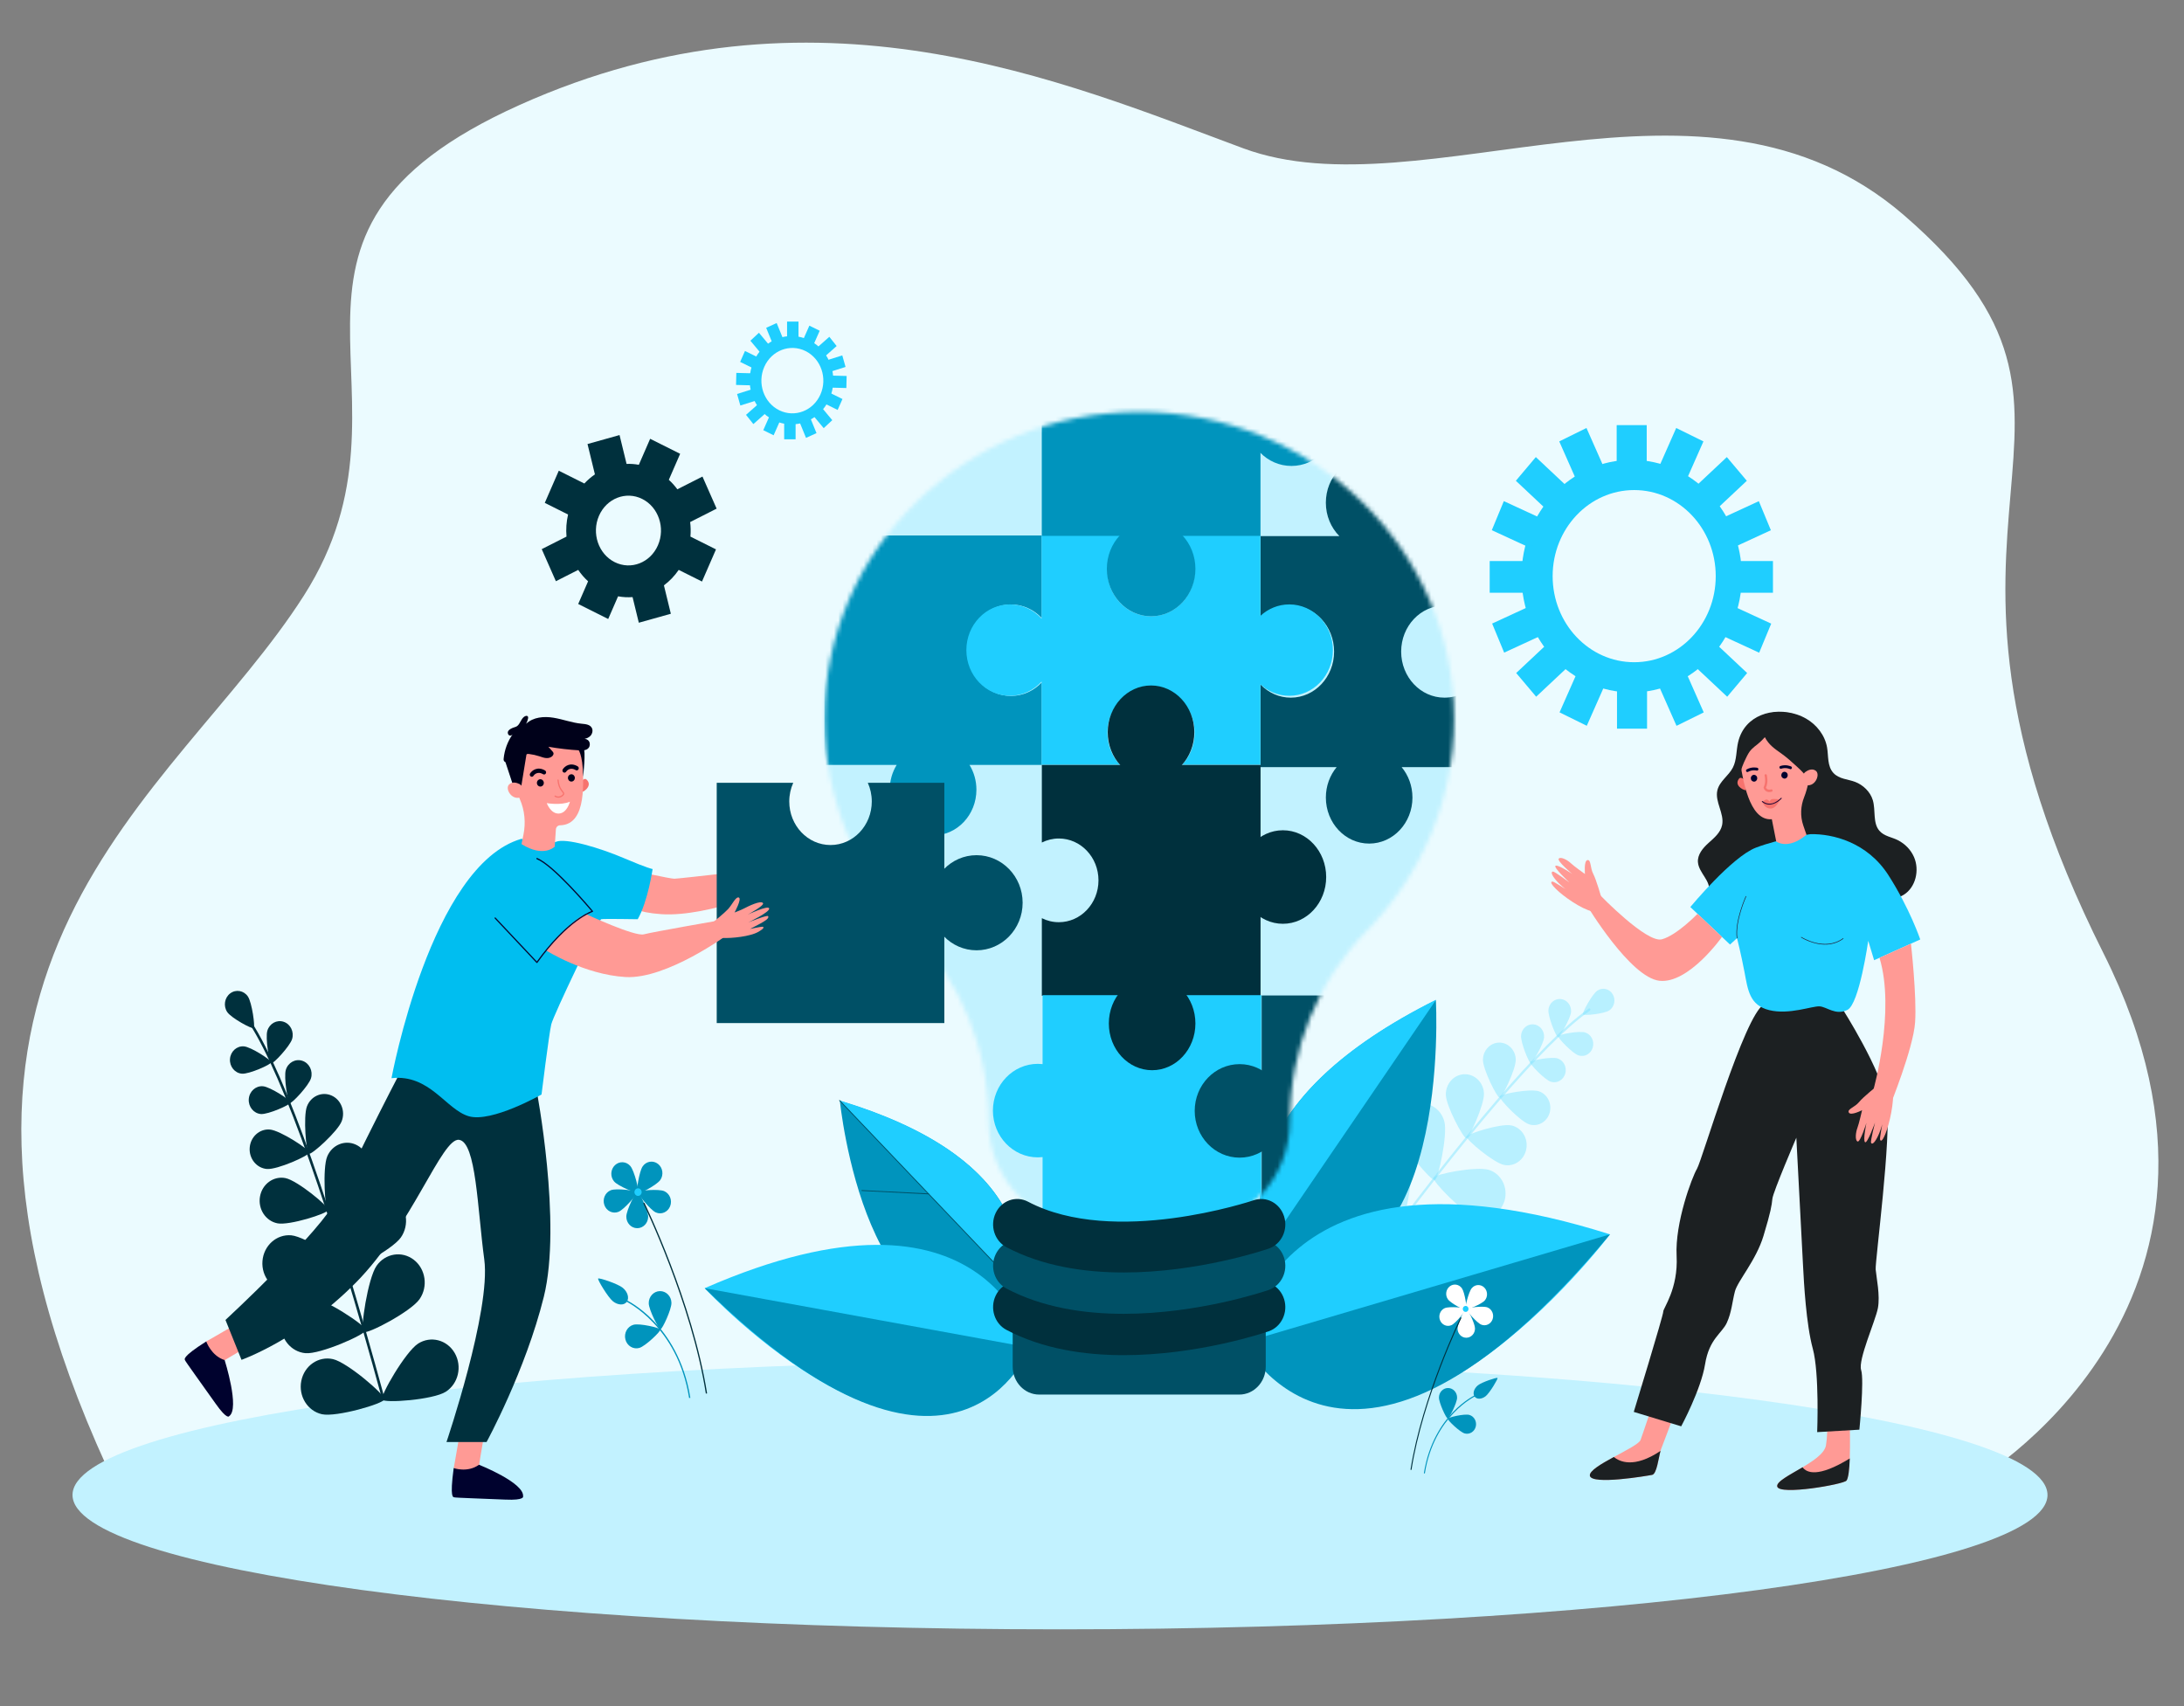 <svg width="512" height="400" viewBox="0 0 512 400" fill="none" xmlns="http://www.w3.org/2000/svg">
<rect x="0" y="0" width="512" height="400" fill="#808080" stroke="none"/>
<path d="M461.798 348C461.798 348 534.819 306.685 493.153 223.56C440.232 117.994 503.476 99.801 446.348 50.451C399.53 10.004 333.483 50.345 291.462 34.772C249.441 19.2 190.782 -6.387 121.793 24.618C52.804 55.623 101.689 91.847 71.243 139.628C40.797 187.408 -29.366 224.967 25.106 344.049L461.798 348Z" fill="#EBFBFF"/>
<path d="M248.5 382C376.354 382 480 367.897 480 350.5C480 333.103 376.354 319 248.5 319C120.646 319 17 333.103 17 350.5C17 367.897 120.646 382 248.5 382Z" fill="#C2F2FF"/>
<path d="M89.913 328.335C89.933 328.335 89.954 328.329 89.974 328.323C90.135 328.275 90.227 328.097 90.181 327.928C78.118 283.561 67.038 252.205 58.977 239.634C58.798 239.355 58.669 239.152 58.621 239.051C58.545 238.893 58.362 238.831 58.213 238.911C58.063 238.99 58.004 239.183 58.08 239.341C58.146 239.478 58.27 239.673 58.475 239.993C66.501 252.509 77.553 283.801 89.597 328.105C89.638 328.253 89.771 328.347 89.911 328.335H89.913Z" fill="#00303D"/>
<path d="M53.274 237.283C54.231 238.694 59.093 241.326 59.475 241.039C59.858 240.751 59.073 235.043 58.116 233.631C57.161 232.22 55.302 231.894 53.965 232.902C52.628 233.91 52.318 235.873 53.274 237.285V237.283Z" fill="#00303D"/>
<path d="M62.674 241.661C62.17 243.356 63.128 249.169 63.586 249.321C64.044 249.473 67.98 245.28 68.484 243.588C68.988 241.893 68.096 240.09 66.491 239.558C64.886 239.026 63.178 239.967 62.674 241.661Z" fill="#00303D"/>
<path d="M56.717 251.729C58.394 251.865 63.544 249.571 63.581 249.066C63.618 248.561 58.863 245.457 57.186 245.321C55.509 245.184 54.045 246.508 53.915 248.276C53.786 250.046 55.04 251.592 56.715 251.729H56.717Z" fill="#00303D"/>
<path d="M76.706 271.147C75.576 273.876 76.176 283.764 76.914 284.103C77.653 284.445 84.938 278.2 86.068 275.471C87.199 272.741 86.02 269.56 83.435 268.367C80.85 267.173 77.836 268.417 76.706 271.147Z" fill="#00303D"/>
<path d="M65.037 286.811C67.81 287.359 76.8 284.515 76.948 283.678C77.096 282.842 69.692 276.756 66.918 276.206C64.145 275.658 61.474 277.586 60.955 280.514C60.436 283.443 62.263 286.262 65.037 286.809V286.811Z" fill="#00303D"/>
<path d="M83.904 282.298C81.858 285.234 80.054 297.208 80.848 297.824C81.642 298.44 91.932 293.058 93.978 290.122C96.024 287.186 95.427 283.053 92.646 280.892C89.865 278.732 85.95 279.362 83.904 282.298Z" fill="#00303D"/>
<path d="M67.248 302.78C70.691 303.079 81.292 298.421 81.374 297.384C81.455 296.347 71.716 289.921 68.275 289.621C64.833 289.322 61.813 292.025 61.529 295.659C61.246 299.292 63.806 302.48 67.248 302.78Z" fill="#00303D"/>
<path d="M88.279 296.772C86.233 299.71 84.429 311.682 85.223 312.298C86.017 312.914 96.307 307.531 98.353 304.595C100.399 301.659 99.802 297.526 97.021 295.366C94.24 293.206 90.325 293.834 88.279 296.772Z" fill="#00303D"/>
<path d="M71.623 317.254C75.066 317.552 85.667 312.895 85.749 311.857C85.83 310.82 76.092 304.394 72.65 304.094C69.208 303.796 66.188 306.498 65.904 310.132C65.621 313.766 68.181 316.954 71.623 317.254Z" fill="#00303D"/>
<path d="M98.014 315.014C95.063 316.907 89.074 327.251 89.585 328.14C90.097 329.029 101.554 328.191 104.505 326.298C107.456 324.405 108.396 320.346 106.605 317.228C104.812 314.113 100.967 313.121 98.014 315.012V315.014Z" fill="#00303D"/>
<path d="M75.466 331.564C78.846 332.314 89.917 329.092 90.12 328.074C90.323 327.056 81.422 319.394 78.042 318.644C74.663 317.893 71.346 320.176 70.635 323.744C69.924 327.312 72.087 330.813 75.466 331.564Z" fill="#00303D"/>
<path d="M67.004 250.842C66.493 252.561 67.466 258.47 67.931 258.625C68.397 258.779 72.395 254.519 72.906 252.799C73.418 251.08 72.513 249.245 70.882 248.705C69.252 248.165 67.516 249.12 67.004 250.842Z" fill="#00303D"/>
<path d="M61.166 261.184C62.868 261.323 68.102 258.993 68.141 258.478C68.178 257.966 63.347 254.811 61.644 254.673C59.941 254.534 58.453 255.878 58.322 257.677C58.191 259.475 59.463 261.046 61.168 261.184H61.166Z" fill="#00303D"/>
<path d="M71.963 259.379C71.049 261.752 71.774 270.238 72.415 270.513C73.056 270.788 79.189 265.249 80.103 262.877C81.017 260.504 79.937 257.796 77.689 256.831C75.442 255.866 72.877 257.006 71.963 259.379Z" fill="#00303D"/>
<path d="M62.577 274.069C64.996 274.266 72.433 270.956 72.487 270.226C72.54 269.497 65.676 265.017 63.257 264.82C60.838 264.623 58.723 266.534 58.537 269.088C58.35 271.642 60.16 273.874 62.579 274.071L62.577 274.069Z" fill="#00303D"/>
<g opacity="0.5">
<path opacity="0.5" d="M319.665 298.372C319.648 298.365 319.634 298.355 319.619 298.343C319.502 298.249 319.482 298.072 319.571 297.951C342.943 266.013 361.537 244.313 371.93 236.846C372.161 236.68 372.327 236.561 372.399 236.495C372.51 236.394 372.676 236.405 372.774 236.52C372.87 236.637 372.861 236.813 372.75 236.916C372.654 237.006 372.493 237.121 372.229 237.31C361.88 244.744 343.329 266.403 319.99 298.294C319.912 298.402 319.774 298.433 319.663 298.374L319.665 298.372Z" fill="#1FCEFF"/>
<path opacity="0.5" d="M377.279 236.879C376.071 237.7 371.314 238.181 371.093 237.817C370.871 237.452 373.255 233.081 374.463 232.261C375.67 231.44 377.281 231.808 378.058 233.083C378.836 234.358 378.487 236.058 377.279 236.879Z" fill="#1FCEFF"/>
<path opacity="0.5" d="M368.306 237.232C368.197 238.78 365.641 243.178 365.222 243.145C364.803 243.112 362.888 238.365 362.997 236.817C363.106 235.269 364.382 234.107 365.848 234.222C367.314 234.337 368.415 235.684 368.306 237.232Z" fill="#1FCEFF"/>
<path opacity="0.5" d="M370.063 247.442C368.659 246.982 365.175 243.361 365.3 242.938C365.424 242.515 370.238 241.615 371.642 242.075C373.045 242.535 373.83 244.11 373.394 245.592C372.958 247.073 371.466 247.902 370.063 247.442Z" fill="#1FCEFF"/>
<path opacity="0.5" d="M347.886 256.408C347.969 259.011 344.457 266.84 343.753 266.865C343.05 266.891 339.041 259.332 338.956 256.73C338.873 254.127 340.802 251.943 343.27 251.856C345.735 251.766 347.803 253.805 347.886 256.41V256.408Z" fill="#1FCEFF"/>
<path opacity="0.5" d="M352.574 273.112C350.153 272.613 343.719 267.236 343.854 266.507C343.989 265.777 351.867 263.354 354.288 263.853C356.709 264.352 358.29 266.83 357.815 269.388C357.342 271.944 354.995 273.613 352.572 273.112H352.574Z" fill="#1FCEFF"/>
<path opacity="0.5" d="M338.618 263.011C339.383 266.095 337.187 276.438 336.352 276.67C335.518 276.9 328.803 269.02 328.039 265.935C327.274 262.851 329.023 259.697 331.944 258.89C334.866 258.083 337.854 259.929 338.618 263.013V263.011Z" fill="#1FCEFF"/>
<path opacity="0.5" d="M345.888 285.333C342.999 284.404 335.81 277.005 336.061 276.134C336.312 275.264 346.19 273.361 349.079 274.291C351.967 275.221 353.594 278.448 352.713 281.497C351.832 284.546 348.776 286.263 345.888 285.333Z" fill="#1FCEFF"/>
<path opacity="0.5" d="M330.65 273.283C331.414 276.368 329.218 286.712 328.384 286.942C327.551 287.172 320.834 279.29 320.07 276.208C319.305 273.123 321.054 269.969 323.976 269.162C326.897 268.355 329.885 270.201 330.65 273.283Z" fill="#1FCEFF"/>
<path opacity="0.5" d="M337.912 295.604C335.023 294.674 327.834 287.273 328.085 286.404C328.336 285.534 338.214 283.632 341.103 284.562C343.991 285.491 345.618 288.718 344.737 291.767C343.856 294.816 340.8 296.534 337.912 295.604Z" fill="#1FCEFF"/>
<path opacity="0.5" d="M317.151 284.786C318.97 287.33 320.673 297.778 319.984 298.325C319.297 298.873 310.245 294.286 308.424 291.742C306.605 289.198 307.083 285.579 309.493 283.657C311.903 281.737 315.331 282.242 317.151 284.786Z" fill="#1FCEFF"/>
<path opacity="0.5" d="M330.41 305.919C327.435 305.377 319.424 298.984 319.572 298.088C319.718 297.191 329.295 294.001 332.27 294.541C335.245 295.083 337.241 298.068 336.728 301.211C336.214 304.351 333.387 306.459 330.41 305.917V305.919Z" fill="#1FCEFF"/>
<path opacity="0.5" d="M361.978 243.217C361.867 244.79 359.27 249.259 358.844 249.226C358.419 249.193 356.473 244.369 356.583 242.796C356.694 241.223 357.991 240.043 359.481 240.16C360.971 240.277 362.088 241.646 361.978 243.219V243.217Z" fill="#1FCEFF"/>
<path opacity="0.5" d="M363.555 253.608C362.129 253.14 358.589 249.462 358.714 249.033C358.842 248.602 363.732 247.687 365.158 248.155C366.583 248.623 367.381 250.222 366.938 251.729C366.495 253.234 364.98 254.076 363.553 253.608H363.555Z" fill="#1FCEFF"/>
<path opacity="0.5" d="M355.34 248.463C355.356 250.703 352.173 257.351 351.567 257.355C350.961 257.361 347.674 250.77 347.656 248.53C347.639 246.29 349.343 244.459 351.465 244.439C353.587 244.422 355.321 246.221 355.34 248.463Z" fill="#1FCEFF"/>
<path opacity="0.5" d="M358.466 263.596C356.44 262.931 351.412 257.706 351.591 257.096C351.77 256.486 358.719 255.185 360.745 255.85C362.771 256.515 363.905 258.786 363.275 260.927C362.645 263.066 360.494 264.263 358.466 263.598V263.596Z" fill="#1FCEFF"/>
</g>
<path d="M237.435 306.044C237.435 306.044 251.625 274.584 196.898 258.096C196.898 258.096 202.933 319.65 237.435 306.044Z" fill="#0094BD"/>
<path d="M196.82 258.005L238.544 301.811C240.26 292.726 239.399 270.835 196.82 258.005Z" fill="#1FCEFF"/>
<path d="M236.794 300.061C236.766 300.064 236.737 300.055 236.716 300.031L196.754 258.075C196.717 258.036 196.717 257.971 196.754 257.932C196.791 257.893 196.852 257.893 196.889 257.932L236.851 299.889C236.888 299.928 236.888 299.992 236.851 300.031C236.836 300.049 236.816 300.059 236.796 300.061H236.794Z" fill="#005066"/>
<path d="M217.698 280.007C217.698 280.007 217.687 280.007 217.681 280.007L202.043 279.22C201.992 279.218 201.951 279.171 201.953 279.114C201.955 279.058 202.001 279.015 202.053 279.019L217.69 279.806C217.742 279.808 217.783 279.855 217.781 279.912C217.779 279.962 217.742 280.001 217.698 280.007Z" fill="#005066"/>
<path d="M299.264 296.744C299.264 296.744 277.63 263.961 336.612 234.487C336.612 234.487 340.706 305.311 299.264 296.744Z" fill="#0094BD"/>
<path d="M336.683 234.37L297.256 292.177C293.703 282.238 290.791 257.303 336.683 234.37Z" fill="#1FCEFF"/>
<path d="M291.484 314.786C291.484 314.786 297.511 264.099 377.431 289.396C377.431 289.396 323.903 360.368 291.484 314.786Z" fill="#1FCEFF"/>
<path d="M377.439 289.396L291.492 314.786C291.492 314.786 316.042 363.215 377.439 289.396Z" fill="#0094BD"/>
<path d="M241.472 315.957C241.472 315.957 232.057 272.782 165.203 302.014C165.203 302.014 217.289 358.292 241.472 315.957Z" fill="#1FCEFF"/>
<path d="M165.203 302.014L241.471 315.957C241.471 315.957 224.316 360.019 165.203 302.014Z" fill="#0094BD"/>
<path d="M148.497 310.596C149.917 310.194 154.692 311.294 154.801 311.721C154.91 312.148 151.294 315.622 149.874 316.024C148.454 316.425 146.995 315.536 146.615 314.037C146.235 312.538 147.077 310.998 148.497 310.596Z" fill="#0094BD"/>
<path d="M143.679 305.083C142.514 304.137 140.039 300.01 140.22 299.76C140.401 299.511 144.817 300.973 145.982 301.919C147.147 302.864 147.577 304.34 146.94 305.213C146.305 306.087 144.844 306.028 143.679 305.083Z" fill="#0094BD"/>
<path d="M157.408 305.461C157.434 307.013 155.267 311.639 154.848 311.647C154.429 311.655 152.111 307.11 152.086 305.56C152.06 304.008 153.231 302.73 154.7 302.702C156.17 302.675 157.382 303.911 157.408 305.463V305.461Z" fill="#0094BD"/>
<path d="M154.792 276.652C153.954 277.855 149.739 280.056 149.414 279.805C149.089 279.551 149.83 274.65 150.668 273.447C151.507 272.244 153.11 271.989 154.249 272.874C155.388 273.759 155.63 275.451 154.792 276.654V276.652Z" fill="#0094BD"/>
<path d="M147.782 273.392C148.723 274.506 149.898 279.313 149.597 279.596C149.296 279.881 144.904 278.107 143.963 276.991C143.021 275.878 143.113 274.168 144.168 273.174C145.222 272.18 146.842 272.277 147.783 273.39L147.782 273.392Z" fill="#0094BD"/>
<path d="M143.195 279.05C144.521 278.532 149.19 279.136 149.33 279.536C149.47 279.935 146.3 283.602 144.974 284.121C143.648 284.64 142.174 283.924 141.683 282.524C141.192 281.124 141.869 279.569 143.195 279.05Z" fill="#0094BD"/>
<path d="M146.828 285.226C146.839 283.733 149.029 279.341 149.433 279.344C149.838 279.348 151.962 283.778 151.949 285.269C151.938 286.763 150.781 287.964 149.369 287.95C147.954 287.938 146.817 286.718 146.828 285.226Z" fill="#0094BD"/>
<path d="M153.753 284.259C152.447 283.684 149.42 279.886 149.576 279.493C149.731 279.099 154.418 278.695 155.723 279.27C157.029 279.846 157.646 281.429 157.101 282.805C156.556 284.183 155.058 284.834 153.753 284.259Z" fill="#0094BD"/>
<path d="M150.395 279.274C150.281 278.797 149.823 278.508 149.372 278.629C148.92 278.75 148.646 279.233 148.761 279.709C148.875 280.187 149.333 280.475 149.784 280.354C150.236 280.235 150.51 279.75 150.395 279.274Z" fill="#1FCEFF"/>
<path d="M161.84 327.725C160.415 318.771 156.394 313.008 153.274 309.75C149.889 306.217 146.795 304.784 146.764 304.771L146.648 305.055C146.769 305.11 158.849 310.807 161.55 327.776L161.84 327.725Z" fill="#0094BD"/>
<path d="M165.765 326.686C162.367 305.196 151.172 282.193 151.058 281.963L150.797 282.105C150.91 282.335 162.084 305.295 165.475 326.736L165.765 326.686Z" fill="#00303D"/>
<path d="M344.461 331.729C343.328 331.408 339.51 332.287 339.424 332.628C339.337 332.969 342.225 335.745 343.359 336.067C344.493 336.389 345.66 335.677 345.963 334.48C346.268 333.283 345.594 332.051 344.46 331.731L344.461 331.729Z" fill="#0094BD"/>
<path d="M348.303 327.325C349.234 326.569 351.212 323.272 351.066 323.073C350.92 322.874 347.394 324.042 346.462 324.797C345.531 325.553 345.188 326.731 345.695 327.429C346.203 328.127 347.37 328.08 348.301 327.325H348.303Z" fill="#0094BD"/>
<path d="M337.336 327.627C337.316 328.867 339.046 332.564 339.382 332.57C339.719 332.575 341.569 328.945 341.589 327.705C341.61 326.466 340.675 325.444 339.501 325.422C338.326 325.401 337.358 326.388 337.338 327.627H337.336Z" fill="#0094BD"/>
<path d="M339.43 304.609C340.1 305.57 343.467 307.329 343.727 307.128C343.988 306.925 343.395 303.008 342.725 302.049C342.054 301.088 340.775 300.883 339.864 301.591C338.954 302.299 338.76 303.65 339.43 304.611V304.609Z" fill="white"/>
<path d="M345.036 302.004C344.283 302.893 343.344 306.734 343.586 306.962C343.826 307.188 347.337 305.771 348.089 304.882C348.842 303.993 348.768 302.626 347.926 301.833C347.084 301.037 345.789 301.115 345.038 302.006L345.036 302.004Z" fill="white"/>
<path d="M348.702 306.523C347.642 306.11 343.913 306.592 343.801 306.911C343.688 307.231 346.222 310.161 347.282 310.575C348.342 310.988 349.518 310.417 349.911 309.3C350.303 308.181 349.762 306.939 348.704 306.523H348.702Z" fill="white"/>
<path d="M345.788 311.46C345.779 310.267 344.03 306.757 343.707 306.759C343.383 306.761 341.688 310.302 341.695 311.493C341.705 312.686 342.628 313.645 343.758 313.635C344.889 313.626 345.797 312.651 345.788 311.458V311.46Z" fill="white"/>
<path d="M340.264 310.686C341.307 310.228 343.724 307.19 343.601 306.876C343.477 306.562 339.732 306.239 338.688 306.699C337.645 307.157 337.152 308.422 337.588 309.524C338.022 310.625 339.22 311.146 340.264 310.686Z" fill="white"/>
<path d="M342.942 306.703C343.033 306.323 343.399 306.091 343.761 306.186C344.121 306.282 344.34 306.668 344.25 307.05C344.159 307.432 343.794 307.662 343.432 307.566C343.072 307.471 342.852 307.085 342.942 306.703Z" fill="#1FCEFF"/>
<path d="M333.797 345.415C334.936 338.26 338.148 333.655 340.643 331.055C343.346 328.234 345.819 327.087 345.845 327.076L345.937 327.304C345.839 327.349 336.188 331.899 334.03 345.456L333.799 345.415H333.797Z" fill="#0094BD"/>
<path d="M330.664 344.585C333.378 327.415 342.324 309.034 342.414 308.851L342.623 308.964C342.532 309.148 333.605 327.495 330.896 344.626L330.666 344.585H330.664Z" fill="#00303D"/>
<mask id="mask0_4806_36186" style="mask-type:alpha" maskUnits="userSpaceOnUse" x="193" y="96" width="148" height="192">
<path d="M193.266 168.522C193.266 128.786 226.309 96.573 267.07 96.573C307.83 96.573 340.873 128.786 340.873 168.522C340.873 187.795 333.098 205.298 320.443 218.212C308.977 229.913 302.384 245.943 302.384 262.779C302.384 276.401 291.924 287.443 279.021 287.443H255.121C242.219 287.443 231.761 276.401 231.761 262.779C231.761 245.943 225.168 229.913 213.7 218.212C201.043 205.296 193.27 187.793 193.27 168.522H193.266Z" fill="#0094BD"/>
</mask>
<g mask="url(#mask0_4806_36186)">
<path d="M366.894 43.591H160.883V349.551H366.894V43.591Z" fill="#C2F2FF"/>
<path d="M331.122 186.984C331.122 184.249 330.164 181.751 328.586 179.849H346.427V159.674C344.566 162.053 341.761 163.566 338.625 163.566C333.022 163.566 328.477 158.731 328.477 152.771C328.477 146.809 333.022 141.974 338.625 141.974C341.761 141.974 344.566 143.487 346.427 145.866V125.692H327.953C329.903 123.724 331.122 120.944 331.122 117.86C331.122 111.898 326.577 107.065 320.972 107.065C315.368 107.065 310.823 111.898 310.823 117.86C310.823 120.944 312.042 123.724 313.992 125.692H295.516V145.045C297.346 143.144 299.848 141.974 302.605 141.974C308.21 141.974 312.753 146.807 312.753 152.771C312.753 158.731 308.21 163.566 302.605 163.566C299.846 163.566 297.344 162.396 295.516 160.495V179.849H313.36C311.783 181.751 310.825 184.247 310.825 186.984C310.825 192.946 315.37 197.779 320.974 197.779C326.579 197.779 331.124 192.946 331.124 186.984H331.122Z" fill="#005066"/>
<path d="M237.005 141.719C239.829 141.719 242.383 142.935 244.224 144.897V125.545H193.266V179.34H210.208C209.183 181.014 208.586 183.007 208.586 185.147C208.586 191.07 213.135 195.872 218.745 195.872C224.355 195.872 228.904 191.07 228.904 185.147C228.904 183.007 228.307 181.012 227.282 179.34H244.224V159.986C242.383 161.95 239.829 163.164 237.005 163.164C231.397 163.164 226.848 158.362 226.848 152.44C226.848 146.517 231.397 141.717 237.005 141.717V141.719Z" fill="#0094BD"/>
<path d="M302.249 141.705C299.658 141.705 297.292 142.717 295.49 144.382V125.547H276.38C278.633 127.512 280.066 130.474 280.066 133.784C280.066 139.699 275.486 144.497 269.841 144.497C264.194 144.497 259.614 139.699 259.614 133.784C259.614 130.474 261.047 127.512 263.3 125.547H244.19V145.051C242.327 142.992 239.694 141.705 236.772 141.705C231.125 141.705 226.547 146.503 226.547 152.42C226.547 158.337 231.125 163.135 236.772 163.135C239.694 163.135 242.327 161.848 244.19 159.789V179.295H262.523C260.722 177.363 259.614 174.721 259.614 171.81C259.614 165.894 264.192 161.098 269.841 161.098C275.486 161.098 280.066 165.894 280.066 171.81C280.066 174.723 278.958 177.365 277.158 179.295H295.49V160.456C297.292 162.121 299.656 163.133 302.249 163.133C307.896 163.133 312.474 158.335 312.474 152.418C312.474 146.501 307.896 141.703 302.249 141.703V141.705Z" fill="#1FCEFF"/>
<path d="M300.752 216.582C306.357 216.582 310.901 211.674 310.901 205.62C310.901 199.565 306.357 194.657 300.752 194.657C295.146 194.657 290.602 199.565 290.602 205.62C290.602 211.674 295.146 216.582 300.752 216.582Z" fill="#00303D"/>
<path d="M269.837 182.634C275.442 182.634 279.986 177.726 279.986 171.672C279.986 165.618 275.442 160.71 269.837 160.71C264.231 160.71 259.688 165.618 259.688 171.672C259.688 177.726 264.231 182.634 269.837 182.634Z" fill="#00303D"/>
<path d="M244.242 179.336V197.533C245.449 196.927 246.799 196.587 248.225 196.587C253.359 196.587 257.519 200.98 257.519 206.4C257.519 211.819 253.359 216.212 248.225 216.212C246.799 216.212 245.449 215.873 244.242 215.266V233.463H295.515V179.334H244.242V179.336Z" fill="#00303D"/>
<path d="M269.861 144.497C275.596 144.497 280.245 139.523 280.245 133.387C280.245 127.25 275.596 122.276 269.861 122.276C264.126 122.276 259.477 127.25 259.477 133.387C259.477 139.523 264.126 144.497 269.861 144.497Z" fill="#0094BD"/>
<path d="M302.759 109.241C308.494 109.241 313.143 104.444 313.143 98.527C313.143 92.609 308.494 87.812 302.759 87.812C297.024 87.812 292.375 92.609 292.375 98.527C292.375 104.444 297.024 109.241 302.759 109.241Z" fill="#0094BD"/>
<path d="M295.498 71.506H278.261C278.836 72.781 279.157 74.206 279.157 75.711C279.157 81.131 274.996 85.523 269.862 85.523C264.729 85.523 260.568 81.131 260.568 75.711C260.568 74.206 260.889 72.781 261.464 71.506H244.227V125.635H295.5V71.506H295.498Z" fill="#0094BD"/>
<path d="M243.297 271.345C249.109 271.345 253.821 266.437 253.821 260.383C253.821 254.329 249.109 249.421 243.297 249.421C237.485 249.421 232.773 254.329 232.773 260.383C232.773 266.437 237.485 271.345 243.297 271.345Z" fill="#1FCEFF"/>
<path d="M295.688 233.319V251.516C294.48 250.91 293.13 250.571 291.705 250.571C286.571 250.571 282.41 254.963 282.41 260.383C282.41 265.803 286.571 270.195 291.705 270.195C293.13 270.195 294.48 269.856 295.688 269.25V287.447H244.414V233.317H295.688V233.319Z" fill="#1FCEFF"/>
<path d="M270.094 250.914C275.699 250.914 280.243 246.006 280.243 239.952C280.243 233.897 275.699 228.989 270.094 228.989C264.489 228.989 259.945 233.897 259.945 239.952C259.945 246.006 264.489 250.914 270.094 250.914Z" fill="#00303D"/>
<path d="M290.602 271.412C296.415 271.412 301.127 266.504 301.127 260.449C301.127 254.395 296.415 249.487 290.602 249.487C284.79 249.487 280.078 254.395 280.078 260.449C280.078 266.504 284.79 271.412 290.602 271.412Z" fill="#005066"/>
<path d="M321.446 306.141C327.051 306.141 331.596 301.233 331.596 295.179C331.596 289.125 327.051 284.216 321.446 284.216C315.841 284.216 311.297 289.125 311.297 295.179C311.297 301.233 315.841 306.141 321.446 306.141Z" fill="#005066"/>
<path d="M347.047 287.515V269.318C345.839 269.924 344.489 270.263 343.064 270.263C337.93 270.263 333.769 265.871 333.769 260.451C333.769 255.032 337.93 250.639 343.064 250.639C344.489 250.639 345.839 250.978 347.047 251.585V233.387H295.773V287.517H347.047V287.515Z" fill="#005066"/>
</g>
<path d="M290.527 326.959H243.611C240.187 326.959 237.406 324.025 237.406 320.408V309.064H296.731V320.408C296.731 324.023 293.952 326.959 290.527 326.959Z" fill="#005066"/>
<path d="M263.417 317.72C280.887 317.72 296.44 312.462 297.424 312.123C300.39 311.101 302.009 307.732 301.04 304.601C300.072 301.47 296.881 299.762 293.915 300.784C293.394 300.959 261.149 311.76 240.991 301.119C238.198 299.645 234.804 300.84 233.41 303.786C232.016 306.732 233.146 310.315 235.936 311.789C244.379 316.246 254.169 317.72 263.417 317.72Z" fill="#00303D"/>
<path d="M263.417 308.028C280.887 308.028 296.44 302.772 297.424 302.433C300.39 301.412 302.009 298.043 301.04 294.912C300.072 291.781 296.881 290.069 293.915 291.093C293.394 291.27 261.149 302.069 240.991 291.428C238.198 289.954 234.804 291.149 233.41 294.095C232.016 297.041 233.146 300.624 235.936 302.098C244.379 306.555 254.169 308.028 263.417 308.028Z" fill="#005066"/>
<path d="M263.417 298.335C280.887 298.335 296.44 293.079 297.424 292.738C300.39 291.717 302.009 288.348 301.04 285.217C300.072 282.086 296.881 280.376 293.915 281.397C293.394 281.575 261.149 292.374 240.991 281.733C238.198 280.259 234.804 281.454 233.41 284.4C232.016 287.346 233.146 290.929 235.936 292.403C244.379 296.859 254.169 298.333 263.417 298.333V298.335Z" fill="#00303D"/>
<path d="M189.162 208.258C189.162 208.258 191.712 208.725 192.011 208.872C192.311 209.016 192.575 209.406 190.59 209.646C188.604 209.885 184.414 208.735 182.27 207.686L181.875 203.393C181.875 203.393 184.741 202.524 185.962 201.945C187.182 201.366 188.704 199.814 189.241 200.405C189.779 200.995 187.092 203.273 187.092 203.273C187.092 203.273 188.724 203.327 189.566 203.239C190.409 203.15 193.962 202.888 194.061 203.807C194.131 204.458 189.799 204.914 189.799 204.914C189.799 204.914 195.116 204.635 194.977 205.497C194.837 206.376 189.262 206.673 189.262 206.673C189.262 206.673 194.067 206.686 194.137 207.084C194.239 207.663 193.075 207.85 191.884 207.994L189.162 208.26V208.258Z" fill="#FF9A95"/>
<path d="M148.604 204.128C148.604 204.128 157.016 206.018 158.089 206.018C159.162 206.018 181.875 203.391 181.875 203.391L183.86 207.472C183.86 207.472 166.32 215.087 155.046 214.33C143.77 213.574 144.665 208.663 144.665 208.663L148.603 204.128H148.604Z" fill="#FF9A95"/>
<path d="M114.284 331.852C114.284 331.852 112.253 343.462 112.321 343.594C112.389 343.727 111.678 344.891 111.678 344.891L108.901 345.415L106.367 344.185C106.367 344.185 108.424 333.213 108.16 331.85C107.894 330.487 114.284 331.85 114.284 331.85V331.852Z" fill="#FF9A95"/>
<path d="M106.361 344.187C106.361 344.187 109.561 345.368 112.296 343.413C112.296 343.413 122.952 347.63 122.627 350.835C122.627 350.835 123.081 351.79 118.464 351.584C113.848 351.377 106.671 351.161 106.479 351.048C106.287 350.935 105.382 351.449 106.361 344.185V344.187Z" fill="#00022E"/>
<path d="M62.41 313.207C62.41 313.207 52.593 318.862 52.54 319.003C52.484 319.143 51.183 319.293 51.183 319.293L49.046 317.349L48.352 314.497C48.352 314.497 57.716 309.264 58.549 308.188C59.384 307.112 62.41 313.205 62.41 313.205V313.207Z" fill="#FF9A95"/>
<path d="M48.352 314.499C48.352 314.499 49.5 317.866 52.664 318.874C52.664 318.874 56.283 330.263 53.722 332.02C53.722 332.02 53.306 332.995 50.545 329.082C47.786 325.169 43.421 319.153 43.382 318.925C43.343 318.696 42.396 318.279 48.352 314.501V314.499Z" fill="#00022E"/>
<path d="M125.745 255.332C125.745 255.332 131.785 286.7 127.49 304.034C123.194 321.365 114.066 338.087 114.066 338.087H104.67C104.67 338.087 115.139 307.196 113.529 295.292C111.918 283.388 111.649 267.801 107.623 267.234C103.595 266.666 96.617 287.355 83.463 300.677C70.309 313.996 56.617 318.815 56.617 318.815L52.859 309.463C52.859 309.463 75.352 288.671 79.125 280.834C89.025 260.262 96.349 246.545 96.349 246.545L125.745 255.332Z" fill="#00303D"/>
<path d="M122.237 196.665C122.237 196.665 128.025 198.365 130.307 197.373C132.59 196.381 140.643 198.79 146.281 201.2C151.919 203.61 152.992 203.75 152.992 203.75C152.992 203.75 151.919 211.26 149.502 215.512C149.502 215.512 141.314 215.37 140.911 215.512C140.508 215.654 129.77 237.901 129.232 240.168C128.695 242.435 126.95 256.605 126.95 256.605C126.95 256.605 115.271 263.265 109.903 261.707C104.535 260.147 100.775 251.787 91.781 252.78C91.781 252.78 101.009 202.758 122.235 196.665H122.237Z" fill="#00BEF0"/>
<path d="M228.932 222.799C234.9 222.799 239.738 217.808 239.738 211.65C239.738 205.492 234.9 200.5 228.932 200.5C222.963 200.5 218.125 205.492 218.125 211.65C218.125 217.808 222.963 222.799 228.932 222.799Z" fill="#005066"/>
<path d="M221.381 183.529H203.442C204.039 184.855 204.375 186.339 204.375 187.906C204.375 193.546 200.044 198.118 194.702 198.118C189.359 198.118 185.029 193.546 185.029 187.906C185.029 186.341 185.363 184.857 185.962 183.529H168.023V239.862H221.383V183.529H221.381Z" fill="#005066"/>
<path d="M137.51 214.371C137.51 214.371 148.785 219.622 150.931 219.054C153.079 218.487 169.365 215.654 169.365 215.654L170.617 219.097C170.617 219.097 156.3 229.635 146.636 229.067C136.972 228.5 128.023 222.832 128.023 222.832C128.023 222.832 134.466 214.978 137.508 214.369L137.51 214.371Z" fill="#FF9A95"/>
<path d="M125.874 225.79C125.837 225.79 125.802 225.774 125.776 225.747L115.977 215.333C115.924 215.276 115.924 215.184 115.977 215.126C116.031 215.069 116.118 215.069 116.171 215.126L125.857 225.422C132.363 216.415 137.576 214.02 138.651 213.603C137.504 212.25 129.501 202.898 125.822 201.43C125.75 201.401 125.715 201.319 125.741 201.243C125.768 201.167 125.846 201.126 125.918 201.159C129.931 202.76 138.625 213.133 138.993 213.574C139.024 213.611 139.035 213.664 139.022 213.71C139.009 213.757 138.972 213.796 138.928 213.81C138.873 213.827 133.242 215.627 125.981 225.732C125.957 225.765 125.92 225.786 125.881 225.79H125.872H125.874Z" fill="#050730"/>
<path d="M136.18 183.348C136.18 183.348 136.937 182.254 137.476 182.742C138.85 183.982 137.358 185.416 136.394 185.705L136.18 183.348Z" fill="#F7736E"/>
<path d="M136.675 179.203H136.666C136.675 179.086 136.684 178.967 136.69 178.848C136.922 173.563 132.886 169.114 127.792 169.218C123.549 169.303 119.933 172.688 119.344 177.125C119.126 178.772 119.331 180.357 119.857 181.777C120.57 183.968 121.2 185.841 121.883 187.409C123.015 190 123.283 192.92 122.708 195.708L122.258 197.901C127.478 201.173 130.044 198.494 130.044 198.494L130.321 194.441C130.357 193.913 130.771 193.505 131.273 193.495C131.277 193.495 131.279 193.495 131.283 193.495C137.94 193.363 136.533 182.36 136.673 179.201L136.675 179.203Z" fill="#FF9A95"/>
<path d="M127.49 183.59C127.51 183.118 127.165 182.716 126.716 182.695C126.269 182.673 125.889 183.038 125.868 183.512C125.848 183.985 126.193 184.385 126.642 184.408C127.089 184.43 127.469 184.065 127.49 183.592V183.59Z" fill="#00011A"/>
<path d="M134.762 182.42C134.783 181.946 134.437 181.547 133.989 181.525C133.542 181.504 133.161 181.868 133.141 182.342C133.121 182.816 133.466 183.215 133.915 183.239C134.362 183.26 134.742 182.896 134.762 182.422V182.42Z" fill="#00011A"/>
<path d="M124.648 182.112C124.565 182.108 124.481 182.081 124.408 182.028C124.19 181.874 124.129 181.562 124.275 181.332C124.712 180.636 126.011 179.597 127.783 180.642C128.012 180.778 128.094 181.083 127.966 181.326C127.839 181.568 127.547 181.654 127.318 181.519C125.863 180.66 125.098 181.837 125.067 181.888C124.971 182.04 124.81 182.12 124.648 182.112Z" fill="#00011A"/>
<path d="M132.304 181.147C132.221 181.143 132.138 181.116 132.064 181.063C131.846 180.909 131.785 180.597 131.931 180.367C132.369 179.671 133.667 178.632 135.44 179.677C135.669 179.811 135.75 180.118 135.623 180.361C135.493 180.603 135.203 180.691 134.974 180.554C133.519 179.694 132.755 180.872 132.723 180.923C132.627 181.075 132.467 181.155 132.304 181.147Z" fill="#00011A"/>
<path d="M118.461 178.591L120.551 184.927L122.149 184.672L123.452 176.692L118.461 178.591Z" fill="#00011A"/>
<path d="M122.403 184.485C122.276 184.18 122.039 183.941 121.753 183.802C121.162 183.518 120.115 183.186 119.35 183.919C118.231 184.997 120.252 188.095 122.444 186.713C122.444 186.713 123.079 186.101 122.401 184.485H122.403Z" fill="#FF9A95"/>
<path d="M131.523 186.894C130.727 187.259 130.053 186.781 130.046 186.775C129.981 186.729 129.966 186.637 130.009 186.569C130.053 186.5 130.14 186.483 130.204 186.53C130.236 186.551 130.986 187.074 131.793 186.37C131.924 186.255 131.994 186.159 131.999 186.087C132.009 185.986 131.898 185.847 131.746 185.656C131.396 185.22 130.81 184.487 130.686 182.89C130.681 182.808 130.738 182.736 130.816 182.73C130.893 182.724 130.962 182.785 130.967 182.866C131.083 184.368 131.612 185.029 131.961 185.465C132.149 185.701 132.299 185.888 132.28 186.114C132.267 186.276 132.171 186.424 131.972 186.6C131.82 186.732 131.669 186.828 131.521 186.896L131.523 186.894Z" fill="#F7736E"/>
<path d="M128.18 188.294C128.18 188.294 131.469 188.885 133.609 187.957C133.609 187.957 132.971 190.616 131.041 190.737C129.109 190.856 128.18 188.294 128.18 188.294Z" fill="white"/>
<path d="M135.43 175.563C135.43 175.563 136.642 176.554 136.703 182.149C136.703 182.149 137.403 175.949 136.777 175.232C136.151 174.515 135.43 175.563 135.43 175.563Z" fill="#00011A"/>
<path d="M122.836 168.073C123.118 167.841 123.602 167.693 123.77 168.026C123.838 168.161 123.818 168.323 123.787 168.471C123.7 168.902 123.545 169.319 123.331 169.697C125.017 168.112 127.51 167.907 129.74 168.27C131.971 168.631 134.125 169.471 136.374 169.68C137.266 169.763 138.335 169.851 138.756 170.686C139.05 171.267 138.865 172.029 138.433 172.504C138.001 172.98 137.369 173.204 136.749 173.273C137.236 173.134 137.796 173.358 138.076 173.801C138.357 174.245 138.335 174.877 138.027 175.298C137.554 175.944 136.656 175.971 135.884 175.926C133.428 175.782 130.981 175.499 128.555 175.08C128.869 175.433 129.185 175.786 129.499 176.14C129.606 176.261 129.716 176.388 129.755 176.55C129.807 176.77 129.705 177.002 129.565 177.174C129.201 177.62 128.599 177.774 128.043 177.731C127.488 177.688 126.959 177.478 126.426 177.304C125.648 177.051 124.85 176.875 124.042 176.778C123.875 176.758 123.702 176.741 123.541 176.795C123.325 176.868 123.163 177.051 122.994 177.213C121.995 178.176 120.577 178.441 119.24 178.665C118.825 178.735 118.287 178.739 118.114 178.336C118.047 178.18 118.058 177.998 118.075 177.827C118.278 175.78 119.017 173.795 120.188 172.15C119.886 172.573 119.279 172.598 119.081 172.027C118.83 171.3 119.711 170.857 120.2 170.645C120.649 170.45 121.05 170.454 121.416 170.073C121.986 169.477 122.147 168.635 122.832 168.073H122.836Z" fill="#00011A"/>
<path d="M175.847 217.791C175.847 217.791 178.384 217.253 178.713 217.272C179.041 217.294 179.422 217.555 177.653 218.538C175.883 219.52 171.582 220.05 169.226 219.893L167.383 216.042C167.383 216.042 169.756 214.135 170.696 213.129C171.636 212.124 172.521 210.094 173.224 210.439C173.928 210.784 172.205 213.935 172.205 213.935C172.205 213.935 173.745 213.362 174.5 212.956C175.256 212.55 178.476 210.948 178.884 211.767C179.174 212.348 175.293 214.43 175.293 214.43C175.293 214.43 180.151 212.137 180.319 212.993C180.489 213.866 175.394 216.274 175.394 216.274C175.394 216.274 179.876 214.449 180.079 214.792C180.373 215.294 179.352 215.913 178.292 216.502L175.845 217.791H175.847Z" fill="#FF9A95"/>
<path d="M164.57 136.34L167.853 128.802L161.858 125.803C161.954 124.66 161.932 123.517 161.796 122.396L168 119.251L164.682 111.73L158.791 114.717C158.202 113.914 157.534 113.165 156.794 112.491L159.448 106.395L152.416 102.876L149.763 108.971C148.804 108.797 147.842 108.727 146.887 108.76L145.241 102L137.733 104.102L139.468 111.221C138.579 111.83 137.749 112.545 136.993 113.358L130.998 110.359L127.715 117.898L133.173 120.63C132.773 122.349 132.658 124.098 132.806 125.805L127 128.747L130.318 136.268L135.552 133.614C136.216 134.589 136.989 135.49 137.866 136.289L135.55 141.605L142.582 145.124L144.897 139.809C146.032 140.016 147.171 140.074 148.295 139.992L149.759 146L157.267 143.898L155.645 137.237C156.96 136.26 158.137 135.043 159.11 133.61L164.568 136.342L164.57 136.34ZM144.106 131.797C140.29 129.888 138.64 125.023 140.421 120.93C142.202 116.839 146.74 115.07 150.556 116.979C154.372 118.888 156.021 123.753 154.241 127.844C152.46 131.935 147.922 133.704 144.106 131.795V131.797Z" fill="#00303D"/>
<path d="M189.701 79.762C184.793 77.342 178.955 79.582 176.665 84.764C174.374 89.946 176.495 96.109 181.404 98.526C186.313 100.946 192.148 98.706 194.44 93.524C196.732 88.342 194.61 82.181 189.701 79.762ZM182.684 96.189C179.049 94.397 177.48 89.837 179.177 86C180.872 82.164 185.193 80.507 188.828 82.298C192.462 84.09 194.032 88.65 192.335 92.487C190.639 96.323 186.318 97.981 182.684 96.189Z" fill="#1FCEFF"/>
<path d="M192.164 77.544L189.741 76.35L188.125 80.005L190.548 81.199L192.164 77.544Z" fill="#1FCEFF"/>
<path d="M196.138 81.13L194.421 78.966L191.492 81.556L193.209 83.72L196.138 81.13Z" fill="#1FCEFF"/>
<path d="M198.224 86.03L197.458 83.323L193.797 84.477L194.563 87.184L198.224 86.03Z" fill="#1FCEFF"/>
<path d="M198.413 90.973L198.48 88.149L194.66 88.049L194.594 90.873L198.413 90.973Z" fill="#1FCEFF"/>
<path d="M176.978 86.554L178.11 83.994L174.647 82.288L173.516 84.848L176.978 86.554Z" fill="#1FCEFF"/>
<path d="M196.368 96.112L197.5 93.552L194.038 91.846L192.906 94.406L196.368 96.112Z" fill="#1FCEFF"/>
<path d="M184.516 79.43H187.19V75.397H184.516V79.43Z" fill="#1FCEFF"/>
<path d="M181.13 80.559L183.588 79.44L182.074 75.736L179.617 76.855L181.13 80.559Z" fill="#1FCEFF"/>
<path d="M178.439 82.909L180.447 81.042L177.922 78.015L175.914 79.882L178.439 82.909Z" fill="#1FCEFF"/>
<path d="M182.979 98.397L180.553 97.202L178.938 100.857L181.363 102.052L182.979 98.397Z" fill="#1FCEFF"/>
<path d="M186.512 98.959H183.836V102.993H186.512V98.959Z" fill="#1FCEFF"/>
<path d="M189.902 97.84L187.445 98.958L188.958 102.662L191.415 101.543L189.902 97.84Z" fill="#1FCEFF"/>
<path d="M192.586 95.485L190.578 97.352L193.103 100.379L195.111 98.513L192.586 95.485Z" fill="#1FCEFF"/>
<path d="M174.891 97.261L176.61 99.426L179.539 96.836L177.82 94.671L174.891 97.261Z" fill="#1FCEFF"/>
<path d="M172.797 92.367L173.562 95.073L177.223 93.92L176.458 91.213L172.797 92.367Z" fill="#1FCEFF"/>
<path d="M172.621 87.425L172.555 90.249L176.375 90.35L176.441 87.525L172.621 87.425Z" fill="#1FCEFF"/>
<path d="M382.519 107.816C368.257 107.816 356.695 120.022 356.695 135.079C356.695 150.135 368.257 162.341 382.519 162.341C396.781 162.341 408.343 150.135 408.343 135.079C408.343 120.022 396.781 107.816 382.519 107.816ZM383.106 155.259C372.548 155.259 363.989 146.222 363.989 135.077C363.989 123.931 372.548 114.895 383.106 114.895C393.664 114.895 402.223 123.931 402.223 135.077C402.223 146.222 393.664 155.259 383.106 155.259Z" fill="#1FCEFF"/>
<path d="M386.043 99.673H379V110.294H386.043V99.673Z" fill="#1FCEFF"/>
<path d="M399.34 103.489L392.958 100.345L388.703 109.969L395.085 113.114L399.34 103.489Z" fill="#1FCEFF"/>
<path d="M409.51 112.72L404.829 107.164L397.312 114.222L401.993 119.778L409.51 112.72Z" fill="#1FCEFF"/>
<path d="M415.149 124.313L412.328 117.499L403.109 121.753L405.93 128.566L415.149 124.313Z" fill="#1FCEFF"/>
<path d="M359.295 138.972V131.536H349.234V138.972H359.295Z" fill="#1FCEFF"/>
<path d="M415.638 138.972V131.536H405.578V138.972H415.638Z" fill="#1FCEFF"/>
<path d="M369.794 113.113L376.176 109.968L371.921 100.343L365.539 103.488L369.794 113.113Z" fill="#1FCEFF"/>
<path d="M362.884 119.776L367.565 114.22L360.047 107.161L355.367 112.717L362.884 119.776Z" fill="#1FCEFF"/>
<path d="M358.945 128.557L361.766 121.744L352.547 117.49L349.727 124.303L358.945 128.557Z" fill="#1FCEFF"/>
<path d="M386.121 160.216H379.078V170.838H386.121V160.216Z" fill="#1FCEFF"/>
<path d="M395.155 157.4L388.773 160.545L393.028 170.17L399.41 167.025L395.155 157.4Z" fill="#1FCEFF"/>
<path d="M402.072 150.736L397.391 156.292L404.909 163.35L409.59 157.794L402.072 150.736Z" fill="#1FCEFF"/>
<path d="M406.007 141.958L403.188 148.771L412.405 153.025L415.227 146.212L406.007 141.958Z" fill="#1FCEFF"/>
<path d="M365.609 167.016L371.992 170.161L376.247 160.536L369.864 157.392L365.609 167.016Z" fill="#1FCEFF"/>
<path d="M355.445 157.789L360.126 163.345L367.644 156.287L362.963 150.731L355.445 157.789Z" fill="#1FCEFF"/>
<path d="M349.805 146.194L352.626 153.007L361.844 148.753L359.024 141.94L349.805 146.194Z" fill="#1FCEFF"/>
<path d="M398.054 202.163C398.253 204.684 401.239 206.62 400.576 209.049C400.429 209.589 400.105 210.065 399.993 210.615C399.745 211.821 400.654 213.05 401.771 213.42C402.887 213.79 404.113 213.475 405.167 212.936C406.22 212.398 407.164 211.648 408.199 211.075C410.524 209.79 413.197 209.46 415.738 208.776C418.318 208.082 420.859 207 423.52 207.041C426.589 207.088 429.433 208.616 432.356 209.605C435.335 210.613 438.48 211.069 441.606 210.948C443.237 210.886 444.917 210.648 446.321 209.768C449.122 208.014 450.031 203.994 448.709 200.945C447.955 199.206 446.568 197.827 444.951 196.995C443.507 196.252 441.706 196.079 440.578 194.759C438.997 192.911 439.752 189.965 439.043 187.59C438.445 185.592 436.742 184.021 434.914 183.319C433.207 182.662 431.128 182.679 429.793 181.202C428.343 179.597 428.674 177.24 428.323 175.232C427.821 172.36 425.869 169.908 423.444 168.502C422.72 168.083 421.941 167.74 421.13 167.479C415.764 165.747 408.984 167.553 407.47 174.01C407.006 175.988 407.162 178.16 406.244 179.954C405.248 181.903 403.103 183.147 402.604 185.298C401.98 188.002 404.288 190.731 403.716 193.447C403.341 195.223 401.856 196.443 400.543 197.623C399.232 198.802 397.906 200.346 398.05 202.159L398.054 202.163Z" fill="#1C2022"/>
<path d="M433.593 332.246C433.593 332.246 434.117 345.599 432.865 347.133C432.15 348.01 417.172 350.636 416.636 348.531C416.099 346.425 427.419 342.84 428.064 338.865C428.708 334.89 428.09 331.215 428.09 331.215L433.593 332.248V332.246Z" fill="#FF9A95"/>
<path d="M392.628 331.189C392.628 331.189 389.965 338.409 389.425 339.724C388.886 341.04 388.515 345.558 387.309 345.788C386.105 346.018 373.143 348.221 372.722 345.996C372.301 343.774 383.933 339.403 384.6 337.598C385.267 335.792 387.76 328.263 387.76 328.263L392.628 331.189Z" fill="#FF9A95"/>
<path d="M431.872 236.437C431.872 236.437 441.155 250.937 442.322 258.66C443.489 266.382 439.558 295.758 439.718 297.628C439.879 299.499 440.811 303.741 440.232 306.73C439.652 309.719 435.548 318.823 436.309 321.196C437.07 323.568 435.897 335.188 435.897 335.188L426.005 335.765C426.005 335.765 426.557 322.032 424.981 316.215C423.404 310.397 422.9 300.757 422.69 296.738C422.479 292.722 421.118 266.744 421.118 266.744C421.118 266.744 415.676 279.419 415.506 281.041C415.336 282.663 415.153 284.016 413.417 289.759C411.683 295.502 407.355 300.32 406.72 302.776C406.084 305.231 405.957 307.656 404.816 310.14C403.672 312.624 400.684 313.873 399.726 319.839C398.766 325.805 394.127 334.402 394.127 334.402L383.008 331.022C383.008 331.022 389.961 308.319 389.92 307.516C389.878 306.712 393.458 302.205 393.052 294.438C392.646 286.671 396.664 275.96 397.835 274.012C399.006 272.063 408.928 238.041 413.502 235.491C418.077 232.941 431.872 236.433 431.872 236.433V236.437Z" fill="#1C2022"/>
<path d="M424.45 195.568C429.597 195.468 437.715 197.412 442.701 205.181C447.687 212.948 450.169 220.259 450.169 220.259L439.355 225.121L437.972 220.569C437.972 220.569 435.885 235.397 433.095 236.77C430.304 238.142 428.286 236.043 426.563 235.941C424.84 235.84 419.418 237.971 414.777 236.83C410.137 235.692 409.758 232.087 408.966 227.901C408.174 223.718 407.213 219.945 407.213 219.945L405.575 221.45L396.266 212.654C396.266 212.654 406.024 200.875 411.636 198.734C417.25 196.593 424.447 195.568 424.447 195.568H424.45Z" fill="#1FCEFF"/>
<path d="M447.988 221.242C447.988 221.242 449.391 233.668 448.957 239.737C448.523 245.806 443.116 259.151 443.116 259.151L439.227 255.349C439.227 255.349 444.392 237.01 440.614 224.558L447.99 221.242H447.988Z" fill="#FF9A95"/>
<path d="M409.061 182.923C409.061 182.923 408.154 181.977 407.698 182.545C406.536 183.989 408.337 185.171 409.327 185.294L409.061 182.925V182.923Z" fill="#F7736E"/>
<path d="M415.162 167.664C419.47 167.018 423.621 169.933 424.735 174.374C425.1 175.834 425.11 177.295 424.827 178.663C424.275 182.04 423.804 184.765 422.964 186.859C422.113 188.982 422 191.353 422.744 193.521L423.496 195.71C419.077 199.403 416.403 197.274 416.403 197.274L415.372 192.064C409.902 192.569 408.556 182.014 407.948 178.94H407.958C407.93 178.825 407.904 178.712 407.88 178.595C406.862 173.452 410.153 168.414 415.162 167.666V167.664Z" fill="#FF9A95"/>
<path d="M417.575 176.641C418.835 177.529 419.985 178.575 421.13 179.618C422.344 180.722 423.607 181.901 424.144 183.494C425.302 182.087 425.856 180.244 426.273 178.433C426.467 177.593 426.637 176.733 426.585 175.871C426.512 174.649 425.998 173.512 425.494 172.411C424.844 170.988 424.15 169.51 422.953 168.562C422.161 167.935 421.199 167.588 420.235 167.352C417.982 166.8 415.574 166.81 413.398 167.634C411.223 168.459 409.302 170.142 408.346 172.364C407.114 175.226 407.57 178.544 408.052 181.646C408.093 180.305 408.68 179.059 409.254 177.864C409.627 177.086 410.013 176.293 410.608 175.686C411.624 174.655 411.984 174.75 413.742 172.834C414.652 174.612 416.004 175.532 417.579 176.643L417.575 176.641Z" fill="#1C2022"/>
<path d="M422.737 181.743C422.816 181.424 423.012 181.151 423.272 180.966C423.808 180.587 424.787 180.086 425.645 180.681C426.905 181.55 425.387 184.929 423.027 183.937C423.027 183.937 422.312 183.442 422.735 181.743H422.737Z" fill="#FF9A95"/>
<path d="M410.48 182.697C410.356 182.276 410.577 181.829 410.976 181.697C411.375 181.566 411.8 181.8 411.924 182.221C412.047 182.642 411.826 183.089 411.427 183.221C411.028 183.352 410.603 183.118 410.48 182.697Z" fill="#00022E"/>
<path d="M417.628 181.983C417.504 181.562 417.726 181.114 418.125 180.983C418.524 180.853 418.948 181.086 419.072 181.508C419.196 181.929 418.974 182.375 418.575 182.508C418.177 182.638 417.754 182.404 417.628 181.983Z" fill="#00022E"/>
<path d="M413.211 187.99C413.211 187.99 413.774 187.397 414.171 187.446C414.569 187.497 414.849 187.949 414.849 187.949C414.849 187.949 415.008 187.426 415.472 187.345C415.935 187.263 417.292 187.43 417.292 187.43C417.292 187.43 416.389 189.711 414.947 189.569C413.507 189.427 413.241 188.056 413.241 188.056L413.211 187.988V187.99Z" fill="#F7736E"/>
<path d="M414.637 188.635C416.282 188.737 417.651 187.247 417.669 187.228C417.71 187.183 417.708 187.113 417.666 187.07C417.623 187.027 417.555 187.029 417.516 187.074C417.426 187.173 415.289 189.491 413.202 187.824C413.154 187.787 413.088 187.797 413.052 187.846C413.017 187.894 413.027 187.966 413.073 188.004C413.599 188.425 414.131 188.606 414.637 188.637V188.635Z" fill="#210835"/>
<path d="M419.845 180.326C419.932 180.301 420.009 180.238 420.05 180.145C420.124 179.979 420.055 179.78 419.898 179.704C419.85 179.681 418.722 179.147 417.378 179.589C417.211 179.644 417.119 179.829 417.171 180.004C417.222 180.18 417.413 180.275 417.564 180.223C418.683 179.854 419.623 180.301 419.632 180.307C419.703 180.34 419.776 180.346 419.845 180.326Z" fill="#00022E"/>
<path d="M412.043 180.636C412.124 180.595 412.189 180.519 412.213 180.42C412.257 180.242 412.156 180.061 411.987 180.014C411.938 180.001 410.746 179.681 409.489 180.379C409.336 180.465 409.275 180.665 409.356 180.827C409.437 180.989 409.633 181.051 409.781 180.968C410.82 180.392 411.819 180.656 411.829 180.658C411.902 180.677 411.978 180.669 412.041 180.636H412.043Z" fill="#00022E"/>
<path d="M414.892 185.695C413.989 185.748 413.561 185.118 413.456 184.724C413.437 184.656 413.445 184.582 413.476 184.518C414.061 183.334 413.686 181.87 413.683 181.857C413.644 181.708 413.725 181.554 413.867 181.511C414.006 181.471 414.154 181.556 414.192 181.704C414.209 181.771 414.606 183.303 413.999 184.66C414.093 184.865 414.397 185.301 415.221 185.073C415.365 185.034 415.507 185.124 415.544 185.272C415.581 185.422 415.496 185.574 415.356 185.613C415.19 185.658 415.035 185.686 414.892 185.693V185.695Z" fill="#F7736E"/>
<path d="M407.223 220.013C407.19 220.015 407.159 219.99 407.155 219.955C406.599 215.984 409.229 210.18 409.257 210.121C409.273 210.086 409.312 210.071 409.345 210.088C409.379 210.106 409.391 210.147 409.377 210.182C409.351 210.24 406.738 216.005 407.288 219.934C407.294 219.972 407.268 220.008 407.233 220.013C407.231 220.013 407.229 220.013 407.227 220.013H407.223Z" fill="#231B31"/>
<path d="M428.341 221.439C425.118 221.626 422.289 219.822 422.25 219.797C422.219 219.778 422.21 219.735 422.228 219.702C422.248 219.668 422.289 219.659 422.319 219.678C422.372 219.713 427.735 223.129 432.058 219.98C432.088 219.959 432.13 219.967 432.15 219.998C432.171 220.029 432.163 220.074 432.134 220.095C430.904 220.99 429.593 221.364 428.341 221.439Z" fill="#231B31"/>
<path d="M433.647 341.935C426.153 346.534 423.507 345.277 422.585 344.004C419.512 345.829 416.354 347.394 416.644 348.531C417.18 350.636 432.159 348.01 432.873 347.133C433.331 346.571 433.551 344.427 433.645 341.935H433.647Z" fill="#1C2022"/>
<path d="M378.334 341.596C375.367 343.206 372.51 344.873 372.722 345.996C373.143 348.219 386.105 346.018 387.309 345.788C388.402 345.579 388.809 341.84 389.278 340.167C383.012 344.366 379.645 342.657 378.332 341.598L378.334 341.596Z" fill="#1C2022"/>
<path d="M440.151 254.511C440.151 254.511 436.825 257.147 435.824 258.381C434.823 259.615 432.984 260.024 433.427 260.843C433.87 261.662 436.53 260.286 436.53 260.286C436.53 260.286 435.798 263.5 435.431 264.452C435.063 265.403 434.818 267.281 435.457 267.62C436.096 267.957 437.556 263.255 437.556 263.255C437.556 263.255 436.696 267.341 437.222 267.786C437.748 268.23 439.567 263.2 439.567 263.2C439.567 263.2 438.446 267.513 438.639 267.93C438.831 268.349 439.346 268.107 440.094 266.682C440.842 265.257 441.257 263.598 441.257 263.598C441.257 263.598 440.685 266.69 440.738 267.086C440.792 267.481 441.141 267.986 442.036 265.752C442.932 263.518 444.123 258.354 443.726 255.519L440.153 254.509L440.151 254.511Z" fill="#FF9A95"/>
<path d="M375.435 210.503C375.435 210.503 374.249 206.294 373.502 204.875C372.754 203.456 373.029 201.493 372.148 201.647C371.267 201.801 371.566 204.91 371.566 204.91C371.566 204.91 368.966 203.07 368.248 202.374C367.529 201.68 365.949 200.783 365.426 201.298C364.903 201.812 368.573 204.893 368.573 204.893C368.573 204.893 365.243 202.619 364.665 202.986C364.087 203.352 367.923 206.903 367.923 206.903C367.923 206.903 364.482 204.296 364.045 204.339C363.605 204.384 363.642 204.978 364.648 206.212C365.655 207.448 366.983 208.435 366.983 208.435C366.983 208.435 364.436 206.793 364.065 206.71C363.694 206.626 363.125 206.795 364.798 208.458C366.471 210.121 370.645 213.094 373.3 213.687L375.439 210.5L375.435 210.503Z" fill="#FF9A95"/>
<path d="M403.689 219.661C403.689 219.661 395.898 230.701 389.035 229.943C382.173 229.184 372.016 212.26 372.016 212.26L375.194 209.948C375.194 209.948 386.062 221.185 389.604 220.22C393.144 219.255 397.955 214.241 397.955 214.241L403.691 219.663L403.689 219.661Z" fill="#FF9A95"/>
</svg>
